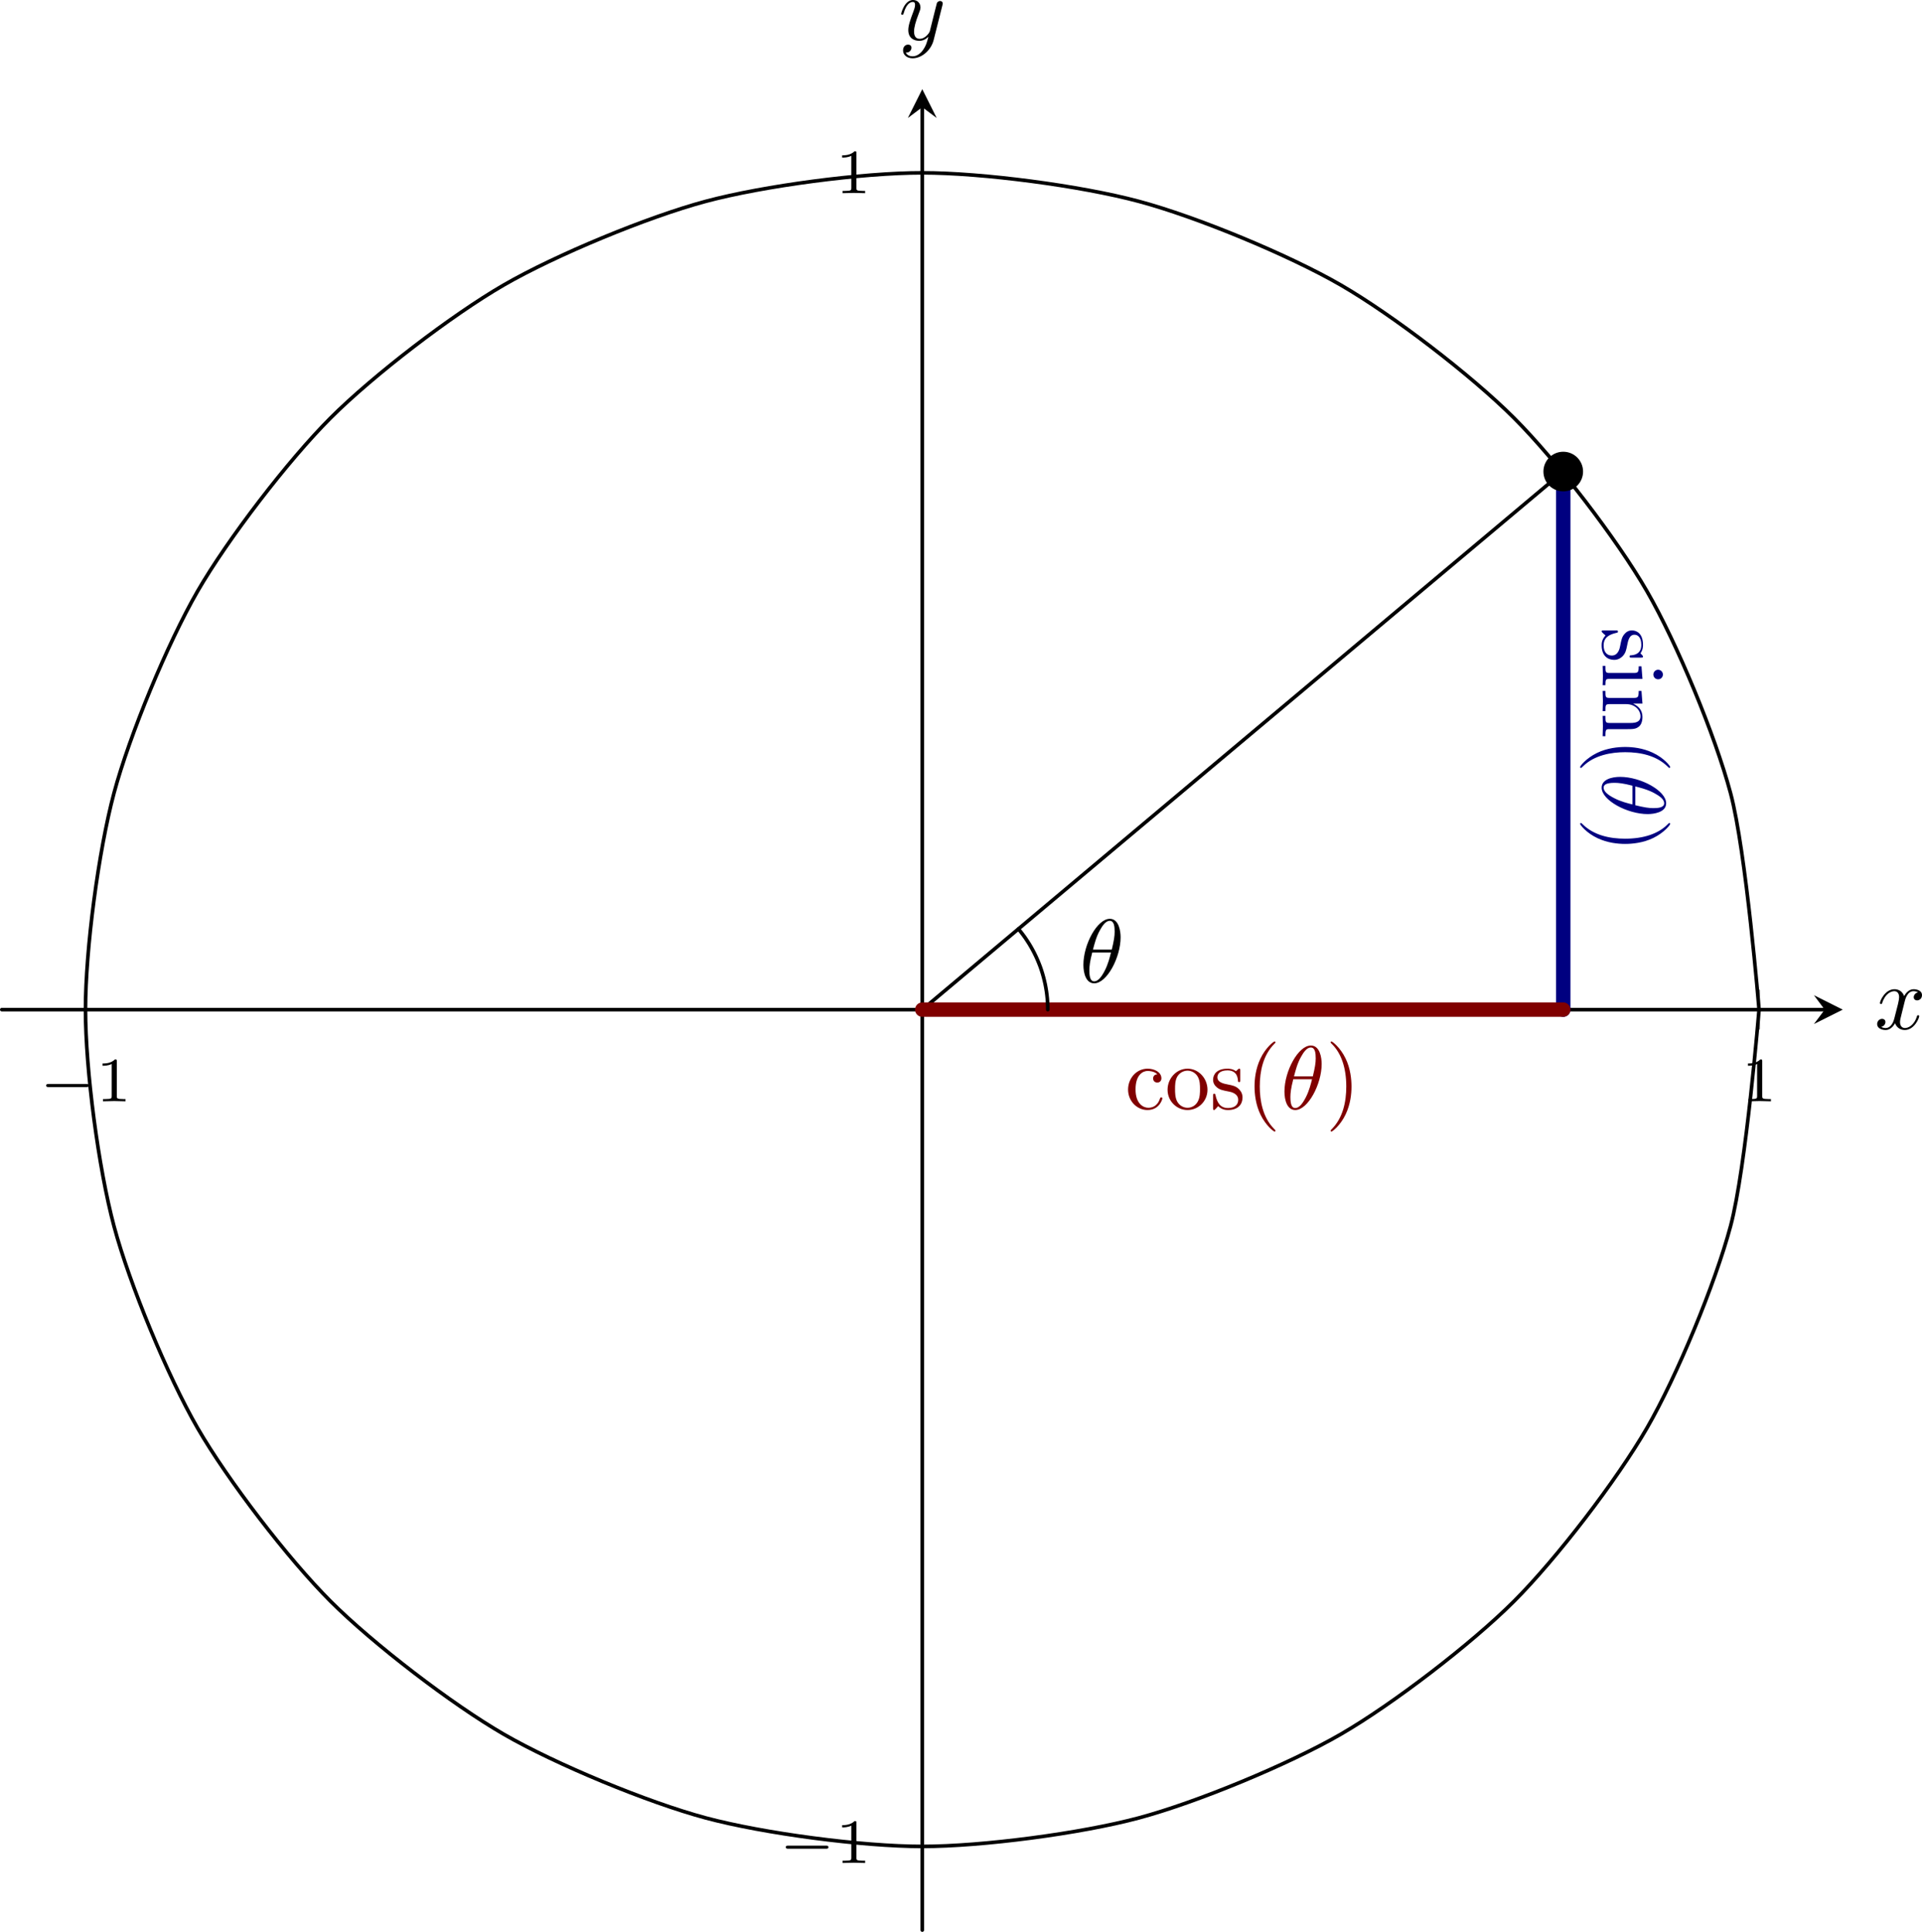 <?xml version='1.0' encoding='UTF-8'?>
<!-- This file was generated by dvisvgm 3.2.2 -->
<svg version='1.1' xmlns='http://www.w3.org/2000/svg' xmlns:xlink='http://www.w3.org/1999/xlink' width='297.549pt' height='299.077pt' viewBox='4.648 81.198 297.549 299.077'>
<defs>
<path id='g6-40' d='M3.298 2.391C3.298 2.361 3.298 2.341 3.128 2.172C1.883 .917 1.564-.966 1.564-2.491C1.564-4.224 1.943-5.958 3.168-7.203C3.298-7.323 3.298-7.342 3.298-7.372C3.298-7.442 3.258-7.472 3.198-7.472C3.098-7.472 2.202-6.795 1.614-5.529C1.106-4.433 .986-3.328 .986-2.491C.986-1.714 1.096-.508 1.644 .618C2.242 1.843 3.098 2.491 3.198 2.491C3.258 2.491 3.298 2.461 3.298 2.391Z'/>
<path id='g6-41' d='M2.879-2.491C2.879-3.268 2.77-4.473 2.222-5.599C1.624-6.824 .767-7.472 .667-7.472C.608-7.472 .568-7.432 .568-7.372C.568-7.342 .568-7.323 .757-7.143C1.733-6.157 2.301-4.573 2.301-2.491C2.301-.787 1.933 .966 .697 2.222C.568 2.341 .568 2.361 .568 2.391C.568 2.451 .608 2.491 .667 2.491C.767 2.491 1.664 1.813 2.252 .548C2.76-.548 2.879-1.654 2.879-2.491Z'/>
<path id='g6-99' d='M1.166-2.172C1.166-3.796 1.983-4.214 2.511-4.214C2.6-4.214 3.228-4.204 3.577-3.846C3.168-3.816 3.108-3.517 3.108-3.387C3.108-3.128 3.288-2.929 3.567-2.929C3.826-2.929 4.025-3.098 4.025-3.397C4.025-4.075 3.268-4.463 2.501-4.463C1.255-4.463 .339-3.387 .339-2.152C.339-.877 1.325 .11 2.481 .11C3.816 .11 4.134-1.086 4.134-1.186S4.035-1.285 4.005-1.285C3.915-1.285 3.895-1.245 3.875-1.186C3.587-.259 2.939-.139 2.57-.139C2.042-.139 1.166-.568 1.166-2.172Z'/>
<path id='g6-105' d='M1.763-4.403L.369-4.294V-3.985C1.016-3.985 1.106-3.925 1.106-3.437V-.757C1.106-.309 .996-.309 .329-.309V0C.648-.01 1.186-.03 1.425-.03C1.773-.03 2.122-.01 2.461 0V-.309C1.803-.309 1.763-.359 1.763-.747V-4.403ZM1.803-6.137C1.803-6.456 1.554-6.665 1.275-6.665C.966-6.665 .747-6.396 .747-6.137C.747-5.868 .966-5.609 1.275-5.609C1.554-5.609 1.803-5.818 1.803-6.137Z'/>
<path id='g6-110' d='M1.096-3.427V-.757C1.096-.309 .986-.309 .319-.309V0C.667-.01 1.176-.03 1.445-.03C1.704-.03 2.222-.01 2.56 0V-.309C1.893-.309 1.783-.309 1.783-.757V-2.59C1.783-3.626 2.491-4.184 3.128-4.184C3.756-4.184 3.866-3.646 3.866-3.078V-.757C3.866-.309 3.756-.309 3.088-.309V0C3.437-.01 3.945-.03 4.214-.03C4.473-.03 4.991-.01 5.33 0V-.309C4.812-.309 4.563-.309 4.553-.608V-2.511C4.553-3.367 4.553-3.676 4.244-4.035C4.105-4.204 3.776-4.403 3.198-4.403C2.471-4.403 2.002-3.975 1.724-3.357V-4.403L.319-4.294V-3.985C1.016-3.985 1.096-3.915 1.096-3.427Z'/>
<path id='g6-111' d='M4.692-2.132C4.692-3.407 3.696-4.463 2.491-4.463C1.245-4.463 .279-3.377 .279-2.132C.279-.847 1.315 .11 2.481 .11C3.686 .11 4.692-.867 4.692-2.132ZM2.491-.139C2.062-.139 1.624-.349 1.355-.807C1.106-1.245 1.106-1.853 1.106-2.212C1.106-2.6 1.106-3.138 1.345-3.577C1.614-4.035 2.082-4.244 2.481-4.244C2.919-4.244 3.347-4.025 3.606-3.597S3.866-2.59 3.866-2.212C3.866-1.853 3.866-1.315 3.646-.877C3.427-.428 2.989-.139 2.491-.139Z'/>
<path id='g6-115' d='M2.072-1.933C2.291-1.893 3.108-1.733 3.108-1.016C3.108-.508 2.76-.11 1.983-.11C1.146-.11 .787-.677 .598-1.524C.568-1.654 .558-1.694 .458-1.694C.329-1.694 .329-1.624 .329-1.445V-.13C.329 .04 .329 .11 .438 .11C.488 .11 .498 .1 .687-.09C.707-.11 .707-.13 .887-.319C1.325 .1 1.773 .11 1.983 .11C3.128 .11 3.587-.558 3.587-1.275C3.587-1.803 3.288-2.102 3.168-2.222C2.839-2.54 2.451-2.62 2.032-2.7C1.474-2.809 .807-2.939 .807-3.517C.807-3.866 1.066-4.274 1.923-4.274C3.019-4.274 3.068-3.377 3.088-3.068C3.098-2.979 3.188-2.979 3.208-2.979C3.337-2.979 3.337-3.029 3.337-3.218V-4.224C3.337-4.394 3.337-4.463 3.228-4.463C3.178-4.463 3.158-4.463 3.029-4.344C2.999-4.304 2.899-4.214 2.859-4.184C2.481-4.463 2.072-4.463 1.923-4.463C.707-4.463 .329-3.796 .329-3.238C.329-2.889 .488-2.61 .757-2.391C1.076-2.132 1.355-2.072 2.072-1.933Z'/>
<path id='g3-18' d='M4.533-4.981C4.533-5.639 4.354-7.024 3.337-7.024C1.953-7.024 .418-4.214 .418-1.933C.418-.996 .707 .11 1.614 .11C3.019 .11 4.533-2.75 4.533-4.981ZM1.474-3.616C1.644-4.254 1.843-5.051 2.242-5.758C2.511-6.247 2.879-6.804 3.328-6.804C3.816-6.804 3.875-6.167 3.875-5.599C3.875-5.111 3.796-4.603 3.557-3.616H1.474ZM3.467-3.298C3.357-2.839 3.148-1.993 2.77-1.275C2.421-.598 2.042-.11 1.614-.11C1.285-.11 1.076-.399 1.076-1.325C1.076-1.743 1.136-2.321 1.395-3.298H3.467Z'/>
<path id='g3-120' d='M3.328-3.009C3.387-3.268 3.616-4.184 4.314-4.184C4.364-4.184 4.603-4.184 4.812-4.055C4.533-4.005 4.334-3.756 4.334-3.517C4.334-3.357 4.443-3.168 4.712-3.168C4.932-3.168 5.25-3.347 5.25-3.746C5.25-4.264 4.663-4.403 4.324-4.403C3.746-4.403 3.397-3.875 3.278-3.646C3.029-4.304 2.491-4.403 2.202-4.403C1.166-4.403 .598-3.118 .598-2.869C.598-2.77 .697-2.77 .717-2.77C.797-2.77 .827-2.79 .847-2.879C1.186-3.935 1.843-4.184 2.182-4.184C2.371-4.184 2.72-4.095 2.72-3.517C2.72-3.208 2.55-2.54 2.182-1.146C2.022-.528 1.674-.11 1.235-.11C1.176-.11 .946-.11 .737-.239C.986-.289 1.205-.498 1.205-.777C1.205-1.046 .986-1.126 .837-1.126C.538-1.126 .289-.867 .289-.548C.289-.09 .787 .11 1.225 .11C1.883 .11 2.242-.588 2.271-.648C2.391-.279 2.75 .11 3.347 .11C4.374 .11 4.941-1.176 4.941-1.425C4.941-1.524 4.852-1.524 4.822-1.524C4.732-1.524 4.712-1.484 4.692-1.415C4.364-.349 3.686-.11 3.367-.11C2.979-.11 2.819-.428 2.819-.767C2.819-.986 2.879-1.205 2.989-1.644L3.328-3.009Z'/>
<path id='g3-121' d='M4.842-3.796C4.882-3.935 4.882-3.955 4.882-4.025C4.882-4.204 4.742-4.294 4.593-4.294C4.493-4.294 4.334-4.234 4.244-4.085C4.224-4.035 4.144-3.726 4.105-3.547C4.035-3.288 3.965-3.019 3.905-2.75L3.457-.956C3.417-.807 2.989-.11 2.331-.11C1.823-.11 1.714-.548 1.714-.917C1.714-1.375 1.883-1.993 2.222-2.869C2.381-3.278 2.421-3.387 2.421-3.587C2.421-4.035 2.102-4.403 1.604-4.403C.658-4.403 .289-2.959 .289-2.869C.289-2.77 .389-2.77 .408-2.77C.508-2.77 .518-2.79 .568-2.949C.837-3.885 1.235-4.184 1.574-4.184C1.654-4.184 1.823-4.184 1.823-3.866C1.823-3.616 1.724-3.357 1.654-3.168C1.255-2.112 1.076-1.544 1.076-1.076C1.076-.189 1.704 .11 2.291 .11C2.68 .11 3.019-.06 3.298-.339C3.168 .179 3.049 .667 2.65 1.196C2.391 1.534 2.012 1.823 1.554 1.823C1.415 1.823 .966 1.793 .797 1.405C.956 1.405 1.086 1.405 1.225 1.285C1.325 1.196 1.425 1.066 1.425 .877C1.425 .568 1.156 .528 1.056 .528C.827 .528 .498 .687 .498 1.176C.498 1.674 .936 2.042 1.554 2.042C2.58 2.042 3.606 1.136 3.885 .01L4.842-3.796Z'/>
<path id='g2-0' d='M5.189-1.576C5.3-1.576 5.467-1.576 5.467-1.743C5.467-1.918 5.307-1.918 5.189-1.918H1.032C.921-1.918 .753-1.918 .753-1.75C.753-1.576 .914-1.576 1.032-1.576H5.189Z'/>
<path id='g7-49' d='M2.336-4.435C2.336-4.624 2.322-4.631 2.127-4.631C1.681-4.191 1.046-4.184 .76-4.184V-3.933C.928-3.933 1.388-3.933 1.771-4.129V-.572C1.771-.342 1.771-.251 1.074-.251H.809V0C.934-.007 1.792-.028 2.05-.028C2.267-.028 3.145-.007 3.299 0V-.251H3.034C2.336-.251 2.336-.342 2.336-.572V-4.435Z'/>
</defs>
<g id='page1' transform='matrix(1.4 0 0 1.4 0 0)'>
<path d='M12.773 171.769V167.515M197.836 171.769V167.515' stroke='#808080' fill='none' stroke-width='.199' stroke-miterlimit='10' stroke-linecap='round'/>
<path d='M103.18 262.176H107.43M103.18 77.109H107.43' stroke='#808080' fill='none' stroke-width='.199' stroke-miterlimit='10' stroke-linecap='round'/>
<path d='M3.52 169.644H205.098' stroke='#000' fill='none' stroke-width='.399' stroke-miterlimit='10' stroke-linecap='round'/>
<path d='M207.09 169.645L203.903 168.047L205.098 169.645L203.903 171.239'/>
<path d='M105.305 271.426V69.851' stroke='#000' fill='none' stroke-width='.399' stroke-miterlimit='10' stroke-linecap='round'/>
<path d='M105.305 67.859L103.711 71.047L105.305 69.852L106.899 71.047'/>
<g transform='matrix(1 0 0 1 3.955 -91.445)'>
<use x='3.719' y='271.228' xlink:href='#g2-0'/>
<use x='9.946' y='271.228' xlink:href='#g7-49'/>
</g>
<g transform='matrix(1 0 0 1 192.131 -91.445)'>
<use x='3.719' y='271.228' xlink:href='#g7-49'/>
</g>
<g transform='matrix(1 0 0 1 85.742 -7.222)'>
<use x='3.719' y='271.228' xlink:href='#g2-0'/>
<use x='9.946' y='271.228' xlink:href='#g7-49'/>
</g>
<g transform='matrix(1 0 0 1 91.968 -191.869)'>
<use x='3.719' y='271.228' xlink:href='#g7-49'/>
</g>
<path d='M197.836 169.644C197.836 169.644 196.402 152.113 194.683 145.695C192.965 139.273 188.762 129.133 185.441 123.379C182.117 117.621 175.433 108.914 170.734 104.215C166.035 99.515 157.324 92.832 151.57 89.508C145.816 86.183 135.672 81.984 129.254 80.265C122.836 78.543 111.949 77.109 105.305 77.109C98.66 77.109 87.773 78.543 81.356 80.265C74.938 81.984 64.793 86.183 59.039 89.508C53.285 92.832 44.574 99.515 39.875 104.215C35.176 108.914 28.492 117.621 25.168 123.379C21.848 129.133 17.645 139.273 15.926 145.695C14.207 152.113 12.773 162.996 12.773 169.644C12.773 176.289 14.207 187.172 15.926 193.59C17.645 200.012 21.848 210.152 25.168 215.91C28.492 221.664 35.176 230.371 39.875 235.07C44.574 239.769 53.285 246.453 59.039 249.777C64.793 253.101 74.938 257.3 81.356 259.023C87.773 260.742 98.66 262.176 105.305 262.176C111.949 262.176 122.836 260.742 129.254 259.023C135.672 257.3 145.816 253.101 151.57 249.777S166.035 239.769 170.734 235.07C175.433 230.371 182.117 221.664 185.441 215.91C188.762 210.152 192.965 200.012 194.683 193.59C196.402 187.172 197.836 169.644 197.836 169.644' stroke='#000' fill='none' stroke-width='.399' stroke-miterlimit='10' stroke-linecap='round'/>
<path d='M105.305 169.644L176.183 110.144' stroke='#000' fill='none' stroke-width='.399' stroke-miterlimit='10' stroke-linecap='round'/>
<path d='M176.183 169.644V110.144' stroke='#000080' fill='none' stroke-width='1.594' stroke-miterlimit='10' stroke-linecap='round'/>
<path d='M105.305 169.644H176.183' stroke='#800000' fill='none' stroke-width='1.594' stroke-miterlimit='10' stroke-linecap='round'/>
<path d='M119.183 169.644C119.183 169.644 119.18 169.351 119.18 169.238C119.176 169.129 119.168 168.949 119.16 168.836C119.152 168.722 119.141 168.543 119.133 168.433C119.121 168.32 119.101 168.144 119.09 168.031C119.078 167.922 119.055 167.742 119.039 167.633C119.019 167.519 118.992 167.344 118.973 167.234C118.953 167.121 118.918 166.945 118.898 166.836C118.875 166.726 118.836 166.551 118.808 166.441C118.785 166.332 118.738 166.16 118.711 166.051C118.683 165.941 118.633 165.769 118.601 165.664C118.566 165.554 118.516 165.383 118.48 165.277C118.445 165.172 118.387 165 118.348 164.894C118.308 164.789 118.246 164.621 118.203 164.519C118.16 164.414 118.094 164.25 118.047 164.144C118.004 164.043 117.93 163.879 117.883 163.777C117.836 163.676 117.758 163.515 117.707 163.414C117.656 163.312 117.574 163.156 117.519 163.054C117.469 162.957 117.379 162.801 117.324 162.703S117.176 162.453 117.117 162.355C117.058 162.261 116.961 162.109 116.898 162.015C116.84 161.922 116.738 161.773 116.676 161.683C116.609 161.59 116.504 161.445 116.437 161.355C116.371 161.265 116.262 161.121 116.191 161.035C116.121 160.945 115.937 160.722 115.937 160.722' stroke='#000' fill='none' stroke-width='.399' stroke-miterlimit='10' stroke-linecap='round'/>
<g transform='matrix(1 0 0 1 118.985 -104.603)'>
<use x='3.719' y='271.228' xlink:href='#g3-18'/>
</g>
<g fill='#000080' transform='matrix(0 1 -1 0 451.768 123.661)'>
<use x='3.719' y='271.228' xlink:href='#g6-115'/>
<use x='7.649' y='271.228' xlink:href='#g6-105'/>
<use x='10.417' y='271.228' xlink:href='#g6-110'/>
<use x='15.951' y='271.228' xlink:href='#g6-40'/>
<use x='19.826' y='271.228' xlink:href='#g3-18'/>
<use x='24.779' y='271.228' xlink:href='#g6-41'/>
</g>
<g fill='#800000' transform='matrix(1 0 0 1 124.004 -90.593)'>
<use x='3.719' y='271.228' xlink:href='#g6-99'/>
<use x='8.147' y='271.228' xlink:href='#g6-111'/>
<use x='13.129' y='271.228' xlink:href='#g6-115'/>
<use x='17.058' y='271.228' xlink:href='#g6-40'/>
<use x='20.933' y='271.228' xlink:href='#g3-18'/>
<use x='25.886' y='271.228' xlink:href='#g6-41'/>
</g>
<path d='M178.176 110.144C178.176 109.043 177.285 108.152 176.183 108.152C175.082 108.152 174.191 109.043 174.191 110.144C174.191 111.246 175.082 112.136 176.183 112.136C177.285 112.136 178.176 111.246 178.176 110.144Z'/>
<path d='M178.176 110.144C178.176 109.043 177.285 108.152 176.183 108.152C175.082 108.152 174.191 109.043 174.191 110.144C174.191 111.246 175.082 112.136 176.183 112.136C177.285 112.136 178.176 111.246 178.176 110.144Z' stroke='#000' fill='none' stroke-width='.399' stroke-miterlimit='10' stroke-linecap='round'/>
<g transform='matrix(1 0 0 1 206.886 -99.439)'>
<use x='3.719' y='271.228' xlink:href='#g3-120'/>
</g>
<g transform='matrix(1 0 0 1 98.964 -208.826)'>
<use x='3.719' y='271.228' xlink:href='#g3-121'/>
</g>
</g>
</svg>